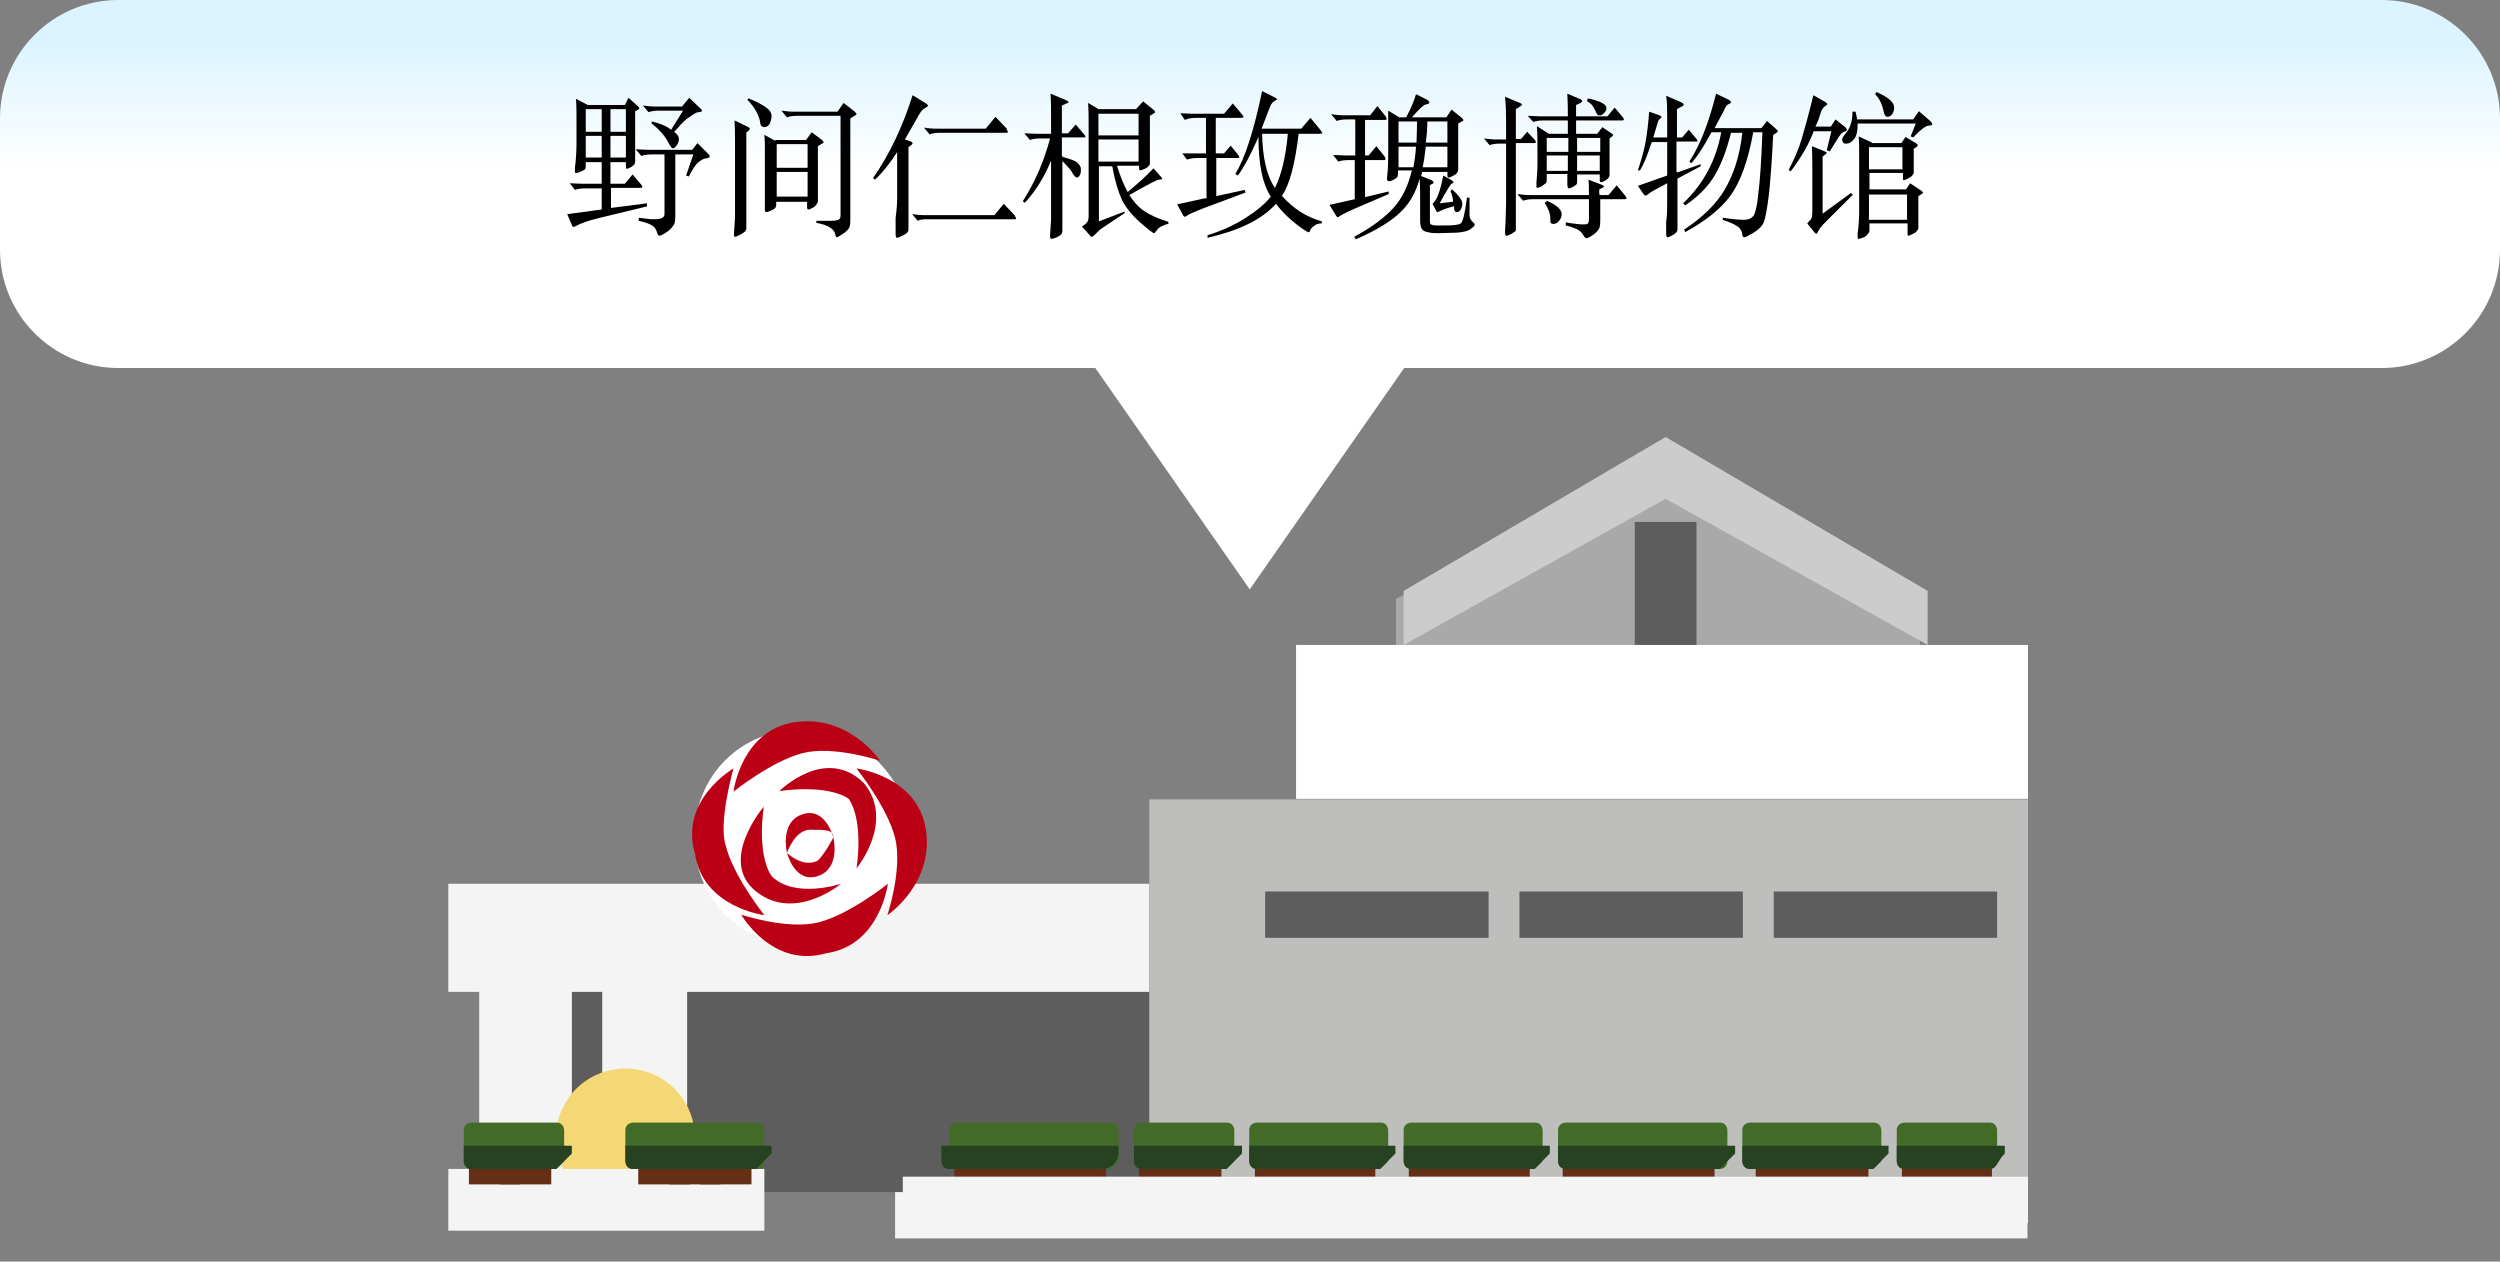 <?xml version="1.0" encoding="UTF-8"?><svg id="_イヤー_29" xmlns="http://www.w3.org/2000/svg" xmlns:xlink="http://www.w3.org/1999/xlink" viewBox="0 0 48.57 24.51"><rect x="0" y="0" width="48.57" height="24.51" fill="#808080" stroke="none"/><defs><style>.cls-1,.cls-2{fill:none;}.cls-3{clip-path:url(#clippath);}.cls-4{fill:#f5d876;}.cls-5{fill:#f4f4f4;}.cls-6{fill:#fff;}.cls-7{fill:#bb0015;}.cls-8{fill:#a9a9a9;}.cls-9{fill:#bebebd;}.cls-10{fill:#ccc;}.cls-11{fill:#416b27;}.cls-12{fill:#264220;}.cls-13{fill:#5e5d5d;}.cls-14{fill:url(#_名称未設定グラデーション);}.cls-2{stroke:#652f17;stroke-miterlimit:10;}</style><clipPath id="clippath"><rect class="cls-1" x="8.41" y="8.19" width="31.73" height="16.32"/></clipPath><linearGradient id="_名称未設定グラデーション" x1="24.28" y1="23.08" x2="24.28" y2="19.66" gradientTransform="translate(0 23.89) scale(1 -1)" gradientUnits="userSpaceOnUse"><stop offset="0" stop-color="#dbf4ff"/><stop offset=".72" stop-color="#fff"/></linearGradient></defs><g><rect id="_方形_2" class="cls-5" x="17.39" y="22.86" width="22" height="1.2"/><g><rect id="_方形_1" class="cls-13" x="9.91" y="18.37" width="12.42" height="4.79"/><rect id="_方形_3" class="cls-5" x="8.71" y="17.17" width="13.62" height="2.1"/><rect id="_方形_4-3" class="cls-5" x="11.7" y="18.67" width="1.65" height="4.49"/><path id="_ス_1-10" class="cls-8" d="M27.12,11.63l5.09-2.25,5.09,2.25v.9h-10.18v-.9Z"/><path id="_ス_2-10" class="cls-10" d="M37.45,11.48l-5.09-2.99-5.09,2.99v1.05l5.09-2.84,5.09,2.84v-1.05Z"/><rect id="_方形_5-3" class="cls-5" x="9.31" y="18.97" width="1.8" height="4.34"/><g id="_ループ_2-13"><g class="cls-3"><g id="_ループ_1-10"><path id="_ス_3-10" class="cls-4" d="M13.5,22.11c0,.75-.6,1.35-1.35,1.35s-1.35-.6-1.35-1.35,.6-1.35,1.35-1.35h0c.75,0,1.35,.6,1.35,1.35"/><rect id="_方形_6-3" class="cls-13" x="31.76" y="10.14" width="1.2" height="2.4"/><rect id="_方形_7-3" class="cls-6" x="25.18" y="12.53" width="14.22" height="2.99"/><rect id="_方形_8" class="cls-9" x="22.33" y="15.53" width="17.07" height="7.33"/><line id="_1-2" class="cls-2" x1="22.63" y1="23.01" x2="22.63" y2="22.41"/><line id="_2" class="cls-2" x1="27.87" y1="23.01" x2="27.87" y2="22.41"/><line id="_3" class="cls-2" x1="28.62" y1="23.01" x2="28.62" y2="22.41"/><line id="_4" class="cls-2" x1="29.22" y1="23.01" x2="29.22" y2="22.41"/><path id="_ス_4-10" class="cls-11" d="M29.82,22.71h-2.4c-.15,0-.15-.15-.15-.15h0v-.6c0-.15,.15-.15,.15-.15h2.4c.15,0,.15,.15,.15,.15h0v.6l-.15,.15"/><path id="_ス_5-10" class="cls-12" d="M29.82,22.71h-2.4c-.15,0-.15-.15-.15-.15v-.3h2.84v.15l-.3,.3h0"/><line id="_5" class="cls-2" x1="30.86" y1="23.01" x2="30.86" y2="22.41"/><line id="_6" class="cls-2" x1="31.61" y1="23.01" x2="31.61" y2="22.41"/><line id="_7" class="cls-2" x1="32.21" y1="23.01" x2="32.21" y2="22.41"/><line id="_8" class="cls-2" x1="32.81" y1="23.01" x2="32.81" y2="22.41"/><path id="_ス_6-10" class="cls-11" d="M33.41,22.71h-2.99c-.15,0-.15-.15-.15-.15h0v-.6c0-.15,.15-.15,.15-.15h2.99c.15,0,.15,.15,.15,.15v.6s0,.15-.15,.15"/><path id="_ス_7-10" class="cls-12" d="M33.41,22.71h-2.99c-.15,0-.15-.15-.15-.15h0v-.3h3.44v.15l-.3,.3"/><line id="_9" class="cls-2" x1="34.61" y1="23.01" x2="34.61" y2="22.41"/><line id="_10" class="cls-2" x1="35.21" y1="23.01" x2="35.21" y2="22.41"/><line id="_11" class="cls-2" x1="35.8" y1="23.01" x2="35.8" y2="22.41"/><path id="_ス_8-10" class="cls-11" d="M36.4,22.71h-2.4c-.15,0-.15-.15-.15-.15v-.6c0-.15,.15-.15,.15-.15h2.4c.15,0,.15,.15,.15,.15v.6l-.15,.15"/><path id="_ス_9-12" class="cls-12" d="M36.4,22.71h-2.4c-.15,0-.15-.15-.15-.15h0v-.3h2.84v.15l-.3,.3"/><line id="_12" class="cls-2" x1="24.88" y1="23.01" x2="24.88" y2="22.41"/><line id="_13" class="cls-2" x1="25.63" y1="23.01" x2="25.63" y2="22.41"/><line id="_14" class="cls-2" x1="26.22" y1="23.01" x2="26.22" y2="22.41"/><path id="_ス_10-10" class="cls-11" d="M26.82,22.71h-2.4c-.15,0-.15-.15-.15-.15v-.6c0-.15,.15-.15,.15-.15h2.4c.15,0,.15,.15,.15,.15h0v.6l-.15,.15"/><path id="_ス_11-15" class="cls-12" d="M26.82,22.71h-2.4c-.15,0-.15-.15-.15-.15v-.3h2.84v.15l-.3,.3h0"/><line id="_15" class="cls-2" x1="37.45" y1="23.01" x2="37.45" y2="22.41"/><line id="_16" class="cls-2" x1="38.2" y1="23.01" x2="38.2" y2="22.41"/><path id="_ス_12-13" class="cls-11" d="M38.65,22.71h-1.65c-.15,0-.15-.15-.15-.15v-.6c0-.15,.15-.15,.15-.15h1.65c.15,0,.15,.15,.15,.15v.6s0,.15-.15,.15"/><path id="_ス_13-15" class="cls-12" d="M38.65,22.71h-1.65c-.15,0-.15-.15-.15-.15v-.3h2.1v.15c-.15,.15-.15,.3-.3,.3h0"/><line id="_17" class="cls-2" x1="23.23" y1="23.01" x2="23.23" y2="22.41"/><path id="_ス_14-13" class="cls-11" d="M23.83,22.71h-1.65c-.15,0-.15-.15-.15-.15v-.6c0-.15,.15-.15,.15-.15h1.65c.15,0,.15,.15,.15,.15h0v.6l-.15,.15"/><path id="_ス_15-15" class="cls-12" d="M23.83,22.71h-1.65c-.15,0-.15-.15-.15-.15h0v-.3h2.1v.15l-.3,.3h0"/><rect id="_方形_9" class="cls-5" x="8.71" y="22.71" width="6.14" height="1.2"/><line id="_18" class="cls-2" x1="19.04" y1="23.01" x2="19.04" y2="22.41"/><line id="_19" class="cls-2" x1="19.64" y1="23.01" x2="19.64" y2="22.41"/><line id="_20" class="cls-2" x1="20.39" y1="23.01" x2="20.39" y2="22.41"/><line id="_21" class="cls-2" x1="20.99" y1="23.01" x2="20.99" y2="22.41"/><path id="_ス_16-13" class="cls-11" d="M21.58,22.71h-2.99c-.15,0-.15-.15-.15-.15v-.6c0-.15,.15-.15,.15-.15h2.99c.15,0,.15,.15,.15,.15v.6l-.15,.15"/><path id="_ス_17-15" class="cls-12" d="M21.43,22.71h-2.99c-.15,0-.15-.15-.15-.15h0v-.3h3.44v.15c0,.15-.15,.3-.3,.3h0"/><line id="_22" class="cls-2" x1="12.9" y1="23.01" x2="12.9" y2="22.41"/><line id="_23" class="cls-2" x1="13.5" y1="23.01" x2="13.5" y2="22.41"/><line id="_24" class="cls-2" x1="14.1" y1="23.01" x2="14.1" y2="22.41"/><path id="_ス_18-10" class="cls-11" d="M14.7,22.71h-2.4c-.15,0-.15-.15-.15-.15h0v-.6c0-.15,.15-.15,.15-.15h2.4c.15,0,.15,.15,.15,.15h0v.6s0,.15-.15,.15"/><path id="_ス_19-10" class="cls-12" d="M14.7,22.71h-2.4c-.15,0-.15-.15-.15-.15v-.3h2.84v.15l-.3,.3"/><line id="_25" class="cls-2" x1="9.61" y1="23.01" x2="9.61" y2="22.41"/><line id="_26" class="cls-2" x1="10.21" y1="23.01" x2="10.21" y2="22.41"/><path id="_ス_20-10" class="cls-11" d="M10.81,22.71h-1.65c-.15,0-.15-.15-.15-.15v-.6c0-.15,.15-.15,.15-.15h1.65c.15,0,.15,.15,.15,.15h0v.6l-.15,.15"/><path id="_ス_21-10" class="cls-12" d="M10.81,22.71h-1.65c-.15,0-.15-.15-.15-.15h0v-.3h2.1v.15l-.3,.3h0"/><rect id="_方形_10" class="cls-5" x="17.54" y="22.86" width="21.86" height=".9"/><rect id="_方形_11" class="cls-13" x="29.52" y="17.32" width="4.34" height=".9"/><rect id="_方形_12" class="cls-13" x="34.46" y="17.32" width="4.34" height=".9"/><rect id="_方形_13" class="cls-13" x="24.58" y="17.32" width="4.34" height=".9"/><path id="_ス_22-10" class="cls-6" d="M17.69,16.27c0,1.2-.9,2.1-2.1,2.1s-2.1-.9-2.1-2.1,.9-2.1,2.1-2.1,2.1,1.05,2.1,2.1h0"/><path id="_ス_23-10" class="cls-7" d="M16.19,16.27s-.15-.6-.6-.45-.3,.75-.3,.75c0,0,.15-.45,.45-.45s.45,0,.45,.15"/><path id="_ス_24-10" class="cls-7" d="M16.19,16.27s.15,.6-.3,.75-.6-.45-.6-.45c0,0,.3,.3,.6,.15,.15-.15,.3-.45,.3-.45"/><path id="_ス_25-10" class="cls-7" d="M16.64,16.87s.75-.9,.15-1.65c-.75-.75-1.65,.15-1.65,.15,0,0,.9-.15,1.35,.15,.3,.45,.15,1.35,.15,1.35"/><path id="_ス_26-12" class="cls-7" d="M16.34,17.17s-.9,.75-1.65,.15,.15-1.65,.15-1.65c0,0-.15,.9,.15,1.35,.45,.45,1.35,.15,1.35,.15"/><path id="_ス_27-10" class="cls-7" d="M14.25,15.38s.15-1.2,1.2-1.35c1.05-.15,1.65,.75,1.65,.75,0,0-.9-.3-1.5-.15-.6,.15-1.35,.75-1.35,.75"/><path id="_ス_28-10" class="cls-7" d="M14.4,17.77s.6,1.05,1.65,.75c1.05-.15,1.2-1.35,1.2-1.35,0,0-.75,.6-1.35,.75s-1.5-.15-1.5-.15"/><path id="_ス_29-10" class="cls-7" d="M16.64,14.93s1.2,.15,1.35,1.2-.75,1.65-.75,1.65c0,0,.3-.9,.15-1.5s-.75-1.35-.75-1.35"/><path id="_ス_30-10" class="cls-7" d="M14.25,14.93s-1.05,.6-.75,1.65c.15,1.05,1.35,1.2,1.35,1.2,0,0-.6-.75-.75-1.35-.15-.45,.15-1.5,.15-1.5"/></g></g></g></g></g><g id="_4-2"><g id="_4-2"><path class="cls-14" d="M46.26,0H2.3C1.03,0,0,1.03,0,2.3v2.55c0,1.27,1.03,2.3,2.3,2.3H21.28l3,4.3,3-4.3h18.99c1.27,0,2.3-1.03,2.3-2.3V2.3c0-1.27-1.03-2.3-2.3-2.3h-.01Z"/></g></g><g><path d="M11.69,3.15h-.31v.06s0,.06-.01,.07c0,.01-.03,.03-.08,.05-.04,.02-.07,.03-.09,.03s-.03,0-.03-.02c0-.01,0-.04,0-.08,.02-.16,.03-.32,.03-.46v-.52c0-.12,0-.24-.01-.36l.23,.12h.72l.07-.14,.19,.17s.02,.02,.02,.03,0,.02-.02,.03l-.06,.03v.66c0,.1,0,.18,0,.23,0,.05,0,.08,0,.09,0,.04-.02,.07-.07,.1-.05,.03-.08,.04-.09,.04s-.02-.01-.02-.04v-.09h-.3v.42h.28l.15-.18,.17,.2s.02,.03,.02,.04-.01,.02-.04,.02h-.57v.39l.7-.09v.06s-.95,.23-.95,.23c-.2,.05-.34,.1-.43,.15-.02,.01-.04,.02-.05,.02s-.02-.01-.03-.04l-.09-.21,.67-.09v-.41h-.32c-.08,0-.15,.01-.2,.03l-.1-.13c.07,0,.15,.01,.24,.01h.38v-.42Zm-.31-.59h.31v-.44h-.31v.44Zm0,.5h.31v-.42h-.31v.42Zm.48-.5h.3v-.44h-.3v.44Zm0,.5h.3v-.42h-.3v.42Zm1.08-.06h-.28c-.08,0-.15,.01-.2,.03l-.11-.13c.07,0,.15,.01,.24,.01h.86l.1-.13,.21,.21s.03,.03,.03,.05-.03,.03-.08,.04c-.05,0-.1,.04-.15,.08s-.11,.14-.18,.27l-.05-.02,.14-.41h-.35v1.15c0,.1,0,.18-.03,.22s-.06,.09-.14,.14c-.07,.05-.12,.07-.14,.07s-.03-.02-.04-.05c-.02-.07-.05-.12-.1-.15-.05-.03-.13-.06-.26-.09v-.06c.13,.02,.23,.03,.3,.03,.13,0,.2-.03,.2-.1v-1.17Zm.17-.43c.06,.05,.08,.09,.08,.13s-.01,.08-.04,.12-.05,.06-.07,.06-.03,0-.04-.02c0,0-.02-.03-.04-.06-.06-.13-.17-.27-.34-.4v-.04c.14,.03,.27,.08,.38,.16l.23-.37h-.47c-.08,0-.15,.01-.2,.03l-.11-.13c.08,.01,.16,.02,.24,.02h.52l.14-.17,.21,.2s.04,.04,.04,.05-.02,.03-.07,.03-.11,.05-.2,.11-.17,.16-.27,.27Z"/><path d="M14.55,2.54l-.05,.03v1.31c0,.19,0,.33,0,.42s0,.13,0,.14c0,.04-.03,.07-.1,.11-.06,.03-.1,.05-.12,.05s-.02-.02-.02-.06l.02-.32c0-.14,0-.27,0-.41v-.98c0-.16,0-.32-.01-.49l.27,.13s.03,.02,.03,.03-.01,.02-.03,.04Zm-.01-.63c.13,.05,.24,.11,.32,.16,.09,.06,.13,.12,.13,.18s-.02,.12-.04,.16c-.03,.04-.06,.06-.1,.06-.02,0-.03,0-.05-.02-.02-.01-.02-.03-.03-.05,0-.06-.03-.14-.07-.22s-.1-.16-.18-.24l.03-.04Zm.54,.81h.58l.11-.15,.2,.15s.03,.03,.03,.04,0,.02-.03,.03l-.08,.05v.75c0,.06,0,.12,0,.18v.15s-.02,.06-.07,.1c-.06,.03-.09,.05-.11,.05s-.03-.01-.03-.04v-.11h-.6v.06s0,.04-.02,.06c-.01,.02-.04,.03-.08,.05-.04,.02-.07,.03-.09,.03s-.03-.01-.03-.04,0-.07,0-.14,0-.17,0-.32v-.73c0-.08,0-.17-.01-.27l.2,.11Zm.61,.54v-.46h-.6v.46h.6Zm0,.56v-.48h-.6v.48h.6Zm.91-1.65s.04,.03,.04,.04-.01,.03-.04,.04l-.08,.05v1.95c0,.08,0,.13-.02,.17-.02,.04-.06,.08-.12,.12-.06,.04-.11,.07-.12,.07s-.03-.02-.03-.05c-.02-.11-.14-.19-.37-.23v-.04c.1,0,.17,0,.24,0s.11,0,.15-.01c.03,0,.06-.02,.07-.04s.01-.04,.01-.07v-1.92h-.84c-.08,0-.15,.01-.2,.03l-.11-.13c.08,.01,.16,.02,.25,.02h.84l.12-.17,.23,.18Z"/><path d="M17.44,2.94c-.14,.22-.29,.41-.44,.55l-.04-.03c.33-.47,.58-1.01,.77-1.61l.26,.16s.04,.03,.04,.04-.01,.02-.04,.04c-.05,.02-.09,.06-.13,.13l-.28,.49,.12,.04s.03,.02,.03,.03,0,.02-.03,.04l-.05,.04v1.04c0,.19,0,.33,0,.42,0,.09,0,.13,0,.14,0,.04-.03,.08-.1,.11-.06,.03-.1,.05-.12,.05s-.03-.02-.03-.07v-.32c.02-.14,.03-.27,.03-.39v-.9Zm2.27,1.25s.03,.03,.03,.05-.01,.02-.04,.02h-1.67c-.08,0-.15,0-.2,.03l-.11-.13c.07,.01,.16,.02,.25,.02h1.35l.18-.22,.22,.23Zm-.16-1.68s.03,.03,.03,.05-.01,.02-.04,.02h-1.28c-.08,0-.15,.01-.2,.03l-.11-.13c.07,.01,.16,.02,.25,.02h.95l.19-.23,.23,.24Z"/><path d="M20.65,3.05c.14,.04,.24,.07,.28,.11s.07,.08,.07,.12,0,.09-.02,.12c-.01,.03-.04,.05-.06,.05s-.05-.03-.08-.08c-.02-.05-.09-.13-.2-.24v.8c0,.19,0,.33,0,.42,0,.09,0,.13,0,.14,0,.05-.03,.08-.09,.11-.06,.03-.1,.04-.12,.04s-.03-.02-.03-.06l.02-.32c0-.14,0-.27,0-.4v-.74c-.12,.3-.29,.58-.51,.82l-.04-.03c.25-.39,.42-.8,.53-1.22h-.19c-.08,0-.15,.01-.2,.03l-.11-.13c.08,0,.16,.01,.25,.01h.27v-.29c0-.15,0-.32-.01-.49l.31,.13s.04,.02,.04,.03-.01,.02-.04,.03l-.09,.04v.54h.12l.15-.17,.17,.2s.02,.03,.02,.04-.01,.01-.04,.01h-.42v.36Zm.7-.93h.72l.14-.15,.21,.17s.02,.02,.02,.03c0,.01,0,.02-.02,.03l-.08,.05v.6c0,.09,0,.15,0,.21v.13s-.02,.05-.08,.08c-.06,.03-.1,.04-.11,.04s-.02-.01-.02-.04v-.05h-.43c.07,.22,.14,.39,.21,.51,.19-.16,.36-.31,.5-.46l.15,.17s.02,.02,.02,.03-.02,.02-.06,.02-.23,.1-.58,.3c.08,.12,.17,.23,.29,.31s.27,.15,.47,.21v.04c-.06,.01-.1,.03-.14,.05-.04,.02-.07,.05-.09,.08-.02,.03-.04,.05-.05,.05-.02,0-.11-.07-.27-.21-.16-.14-.27-.28-.35-.43-.07-.15-.14-.37-.19-.66h-.26v1.07l.5-.19v.03s-.42,.28-.42,.28c-.05,.03-.1,.08-.17,.15-.02,.02-.04,.03-.05,.03s-.02,0-.03-.02l-.16-.18s.08-.05,.1-.08c.02-.03,.03-.07,.03-.12v-1.71c0-.18,0-.35-.01-.49l.22,.13Zm.77,.51v-.42h-.78v.42h.78Zm0,.51v-.43h-.78v.43h.78Z"/><path d="M23.44,3.86v-.79h-.18c-.07,0-.14,.01-.2,.03l-.09-.12c.08,0,.15,0,.22,0h.24v-.69h-.2c-.08,0-.15,.01-.21,.04l-.09-.13c.07,0,.15,.01,.23,.01h.62l.17-.2,.17,.2s.04,.05,.04,.06-.02,.02-.05,.02h-.49v.69h.16l.13-.15,.13,.16s.04,.05,.04,.06-.02,.02-.04,.02h-.41v.74l.55-.12,.02,.05-.83,.31c-.17,.07-.28,.11-.32,.15,0,0-.02,.01-.03,.01,0,0-.02,0-.03-.02l-.12-.22,.55-.12Zm1.46-.06c.23,.26,.49,.42,.78,.5v.04c-.07,0-.12,.02-.15,.05-.04,.02-.07,.06-.09,.12,0,0-.01,0-.02,0-.02,0-.1-.05-.23-.15-.13-.1-.27-.23-.4-.4-.28,.31-.72,.52-1.33,.66v-.05c.26-.08,.51-.19,.73-.33,.22-.14,.39-.28,.5-.42-.16-.24-.24-.62-.24-1.16-.14,.32-.27,.57-.4,.75l-.05-.03c.18-.29,.36-.83,.52-1.61l.26,.13s.03,.02,.03,.03-.01,.01-.03,.02c-.04,.02-.08,.06-.1,.11l-.17,.44h.77l.18-.21,.19,.23s.04,.05,.04,.06-.02,.02-.05,.02h-.41c-.07,.58-.17,.97-.32,1.2Zm-.38-1.2c.01,.49,.1,.84,.25,1.05,.12-.24,.21-.59,.25-1.05h-.5Z"/><path d="M26.32,2.32h-.15c-.08,0-.15,.01-.2,.03l-.11-.13c.08,.01,.16,.02,.25,.02h.51l.14-.18,.16,.2s.02,.04,.02,.05-.01,.02-.04,.02h-.38v.69h.07l.15-.18,.16,.2s.02,.04,.02,.05-.01,.02-.04,.02h-.36v.72l.46-.11v.05s-.63,.27-.63,.27c-.16,.07-.26,.12-.29,.14-.04,.02-.06,.04-.07,.04s-.02-.01-.04-.04l-.12-.2,.49-.11v-.76h-.12c-.08,0-.15,.01-.2,.03l-.1-.13c.07,0,.16,.01,.25,.01h.18v-.69Zm.86-.04h.14c.1-.19,.16-.34,.19-.45l.22,.11s.04,.03,.04,.05-.02,.03-.07,.04c-.05,.01-.14,.1-.27,.25h.67l.1-.15,.2,.16s.03,.03,.03,.04,0,.02-.03,.03l-.07,.04v.53c0,.06,0,.12,0,.19v.18s-.01,.07-.07,.1-.09,.05-.11,.05-.03-.01-.03-.04v-.07h-.49l-.02,.08,.2,.08s.04,.02,.04,.04-.01,.03-.04,.04l-.03,.02v.7s0,.05,.02,.06,.05,.02,.1,.02c.05,0,.12,0,.18,0,.16,0,.26-.01,.3-.04,.04-.03,.08-.19,.12-.5h.05c0,.18,0,.3,0,.35s.03,.09,.06,.12c.03,.02,.04,.04,.04,.06s-.03,.04-.08,.08c-.05,.04-.14,.06-.27,.07-.13,0-.24,.01-.33,.01s-.17,0-.23-.02c-.06-.01-.1-.03-.12-.07-.02-.03-.03-.09-.03-.17v-.39c0-.14,0-.28-.01-.41-.07,.26-.19,.48-.37,.65-.17,.17-.46,.35-.87,.53l-.03-.05c.35-.19,.6-.38,.77-.57,.17-.19,.28-.43,.35-.72h-.27v.05s0,.05-.01,.07c0,.02-.03,.03-.07,.06-.04,.02-.07,.03-.1,.03s-.04-.03-.03-.1c.02-.17,.02-.32,.02-.47v-.44c0-.13,0-.25,0-.36l.2,.12Zm.36,.08h-.37v.41h.35c0-.09,.01-.22,.01-.41Zm-.37,.49v.4h.29c.02-.11,.04-.24,.05-.4h-.34Zm.95,.4v-.4h-.42c-.02,.18-.04,.31-.06,.4h.47Zm0-.48v-.41h-.39c0,.13-.01,.27-.03,.41h.41Zm.12,1.24c-.12,.03-.2,.06-.24,.08-.04,.02-.06,.03-.07,.03s-.02,0-.03-.03l-.07-.13c.08-.06,.15-.24,.21-.55l.16,.09s.04,.03,.04,.04-.01,.02-.04,.03c-.02,.01-.1,.14-.23,.38l.26-.03c0-.06-.02-.14-.05-.21l.03-.03c.13,.11,.2,.21,.2,.28,0,.04-.01,.07-.03,.11s-.05,.05-.08,.05-.05-.03-.05-.08v-.05Z"/><path d="M29.45,2.7h.1l.12-.14,.15,.16s.02,.03,.02,.04-.01,.02-.04,.02h-.35v1.25c0,.09,0,.17,0,.23v.16s0,.04,0,.06c0,.01-.04,.03-.08,.06-.04,.02-.08,.04-.1,.04s-.03-.02-.03-.07c0,0,0-.07,.01-.2,0-.13,.01-.25,.01-.35v-1.17h-.12c-.08,0-.15,.01-.2,.03l-.11-.13c.08,.01,.16,.02,.25,.02h.18v-.35c0-.11,0-.27-.02-.48l.29,.12s.04,.02,.04,.03-.01,.02-.04,.04l-.08,.05v.6Zm1.65,1.09h.15l.16-.19,.17,.21s.02,.03,.02,.04-.01,.02-.04,.02h-.47v.38c0,.09,0,.16-.03,.2-.02,.04-.06,.08-.12,.12s-.1,.06-.12,.06-.03-.02-.06-.06c-.02-.04-.05-.07-.09-.1-.04-.02-.12-.06-.25-.09v-.06c.17,.03,.28,.04,.33,.04s.09,0,.1-.02c.01-.01,.02-.04,.02-.08v-.39h-1.08c-.08,0-.15,.01-.2,.03l-.11-.13c.07,.01,.16,.02,.25,.02h1.14c0-.12,0-.22-.01-.3l.26,.1s.04,.02,.04,.03,0,.02-.03,.03l-.06,.03v.1Zm-1.05-.41v.12s0,.05-.02,.06c-.01,.01-.04,.03-.08,.06-.04,.02-.07,.03-.08,.03-.02,0-.02-.01-.02-.04s0-.05,0-.07c.01-.11,.02-.23,.02-.35v-.25c0-.16,0-.32-.01-.49l.23,.15h.37v-.26h-.47c-.08,0-.15,.01-.2,.03l-.11-.12c.08,0,.16,.01,.25,.01h.53c0-.14,0-.28-.01-.44l.26,.11s.03,.02,.03,.03-.01,.02-.03,.04l-.09,.04v.22h.61l.14-.17,.16,.19s.02,.03,.02,.04-.01,.02-.04,.02h-.89v.26h.41l.1-.13,.19,.13s.02,.02,.02,.02,0,.02-.02,.03l-.05,.04v.42c0,.09,0,.16,0,.21s0,.07,0,.08c0,.04-.03,.07-.07,.1-.05,.03-.08,.04-.09,.04-.01,0-.02,0-.03-.02,0-.02,0-.05,0-.09v-.04h-.44v.13s0,.05-.01,.06c-.01,.01-.03,.03-.07,.05-.04,.02-.06,.03-.08,.03s-.03-.03-.03-.08v-.2s-.4,0-.4,0Zm0,.52c.19,.08,.29,.17,.29,.26,0,.05-.02,.1-.05,.13-.03,.04-.07,.06-.11,.06-.02,0-.03,0-.04-.01s-.02-.02-.02-.03c0-.01,0-.03,0-.07,0-.09-.04-.19-.11-.3l.05-.04Zm0-1.22v.27h.42v-.27h-.42Zm0,.34v.3h.41c0-.1,0-.2,0-.3h-.42Zm.59-.34v.27h.45v-.27h-.45Zm0,.34c0,.14,0,.24,0,.3h.44v-.3h-.45Zm.2-1.11c.24,.05,.37,.11,.37,.19,0,.03-.01,.06-.04,.09-.03,.03-.05,.05-.08,.05s-.04,0-.05-.01c-.01,0-.03-.04-.05-.09-.03-.05-.05-.09-.07-.11-.02-.02-.05-.04-.09-.07l.02-.04Z"/><path d="M32.59,3.35l.45-.16v.04s-.45,.24-.45,.24v.44c0,.19,0,.33,0,.41s0,.13,0,.14c0,.04-.03,.07-.08,.1-.05,.03-.09,.05-.11,.05s-.03-.02-.03-.07v-.24c.02-.1,.02-.25,.02-.46v-.28c-.21,.11-.34,.18-.38,.22-.02,.01-.03,.02-.04,.02,0,0-.02,0-.04-.03l-.11-.16,.57-.2v-.65h-.3c-.08,.24-.15,.43-.23,.55h-.04c.06-.18,.11-.35,.14-.5,.03-.15,.06-.37,.08-.64l.2,.07s.04,.02,.04,.03-.01,.02-.03,.04c-.02,.01-.04,.04-.05,.09l-.08,.27h.27v-.33c0-.2,0-.36-.02-.48l.3,.13s.04,.02,.04,.04-.01,.03-.04,.04l-.09,.05v.55h.1l.13-.15,.15,.18s.02,.03,.02,.04-.01,.01-.04,.01h-.37v.58Zm1.47-.77c-.1,.55-.25,.96-.44,1.22-.19,.26-.48,.49-.88,.71l-.02-.05c.35-.23,.62-.49,.79-.78s.29-.65,.34-1.1h-.22c-.09,.36-.2,.64-.33,.85-.13,.21-.32,.4-.56,.56l-.04-.04c.4-.38,.64-.84,.74-1.38h-.19c-.15,.28-.28,.48-.39,.6l-.04-.03c.21-.32,.38-.76,.52-1.32l.25,.12s.04,.03,.04,.04-.01,.03-.04,.04c-.03,.01-.06,.04-.08,.09s-.09,.17-.2,.38h.91l.11-.14,.18,.16s.03,.03,.03,.04-.01,.02-.04,.04l-.05,.03c-.03,.57-.06,.98-.09,1.21s-.06,.4-.09,.48c-.03,.08-.1,.15-.2,.21-.1,.06-.16,.09-.18,.09s-.03-.01-.04-.04c0-.05-.02-.09-.04-.12-.02-.03-.05-.05-.1-.08-.05-.03-.13-.06-.24-.1v-.04c.19,.03,.32,.04,.41,.04s.15-.03,.19-.08c.03-.05,.07-.19,.09-.42,.03-.23,.06-.63,.08-1.2h-.19Z"/><path d="M35.24,2.54c-.09,.25-.24,.51-.45,.79l-.04-.03c.1-.19,.19-.39,.25-.59s.14-.49,.23-.86l.23,.13s.04,.03,.04,.04-.02,.03-.05,.05c-.03,.02-.06,.06-.08,.13-.02,.07-.05,.16-.1,.26h.3l.09-.14,.19,.15s.03,.03,.03,.05-.02,.03-.05,.04c-.03,0-.06,.04-.1,.09l-.18,.29-.06-.02,.09-.37h-.37Zm.74,1.26l-.5,.5c-.08,.08-.13,.14-.15,.18-.02,.04-.03,.06-.04,.06s-.03-.01-.05-.04l-.13-.16s.06-.06,.08-.09c.01-.03,.02-.07,.02-.13v-.78c0-.17,0-.34-.01-.5l.25,.1s.04,.02,.04,.03-.01,.02-.04,.04l-.04,.03v1.11l.55-.4,.04,.04Zm.1-1.48h1.09l.11-.16,.22,.19s.04,.04,.04,.06-.02,.03-.07,.03c-.07,.01-.17,.09-.3,.23l-.05-.02,.1-.25h-1.13c0,.12-.01,.22-.06,.29-.05,.07-.1,.1-.16,.1-.03,0-.05,0-.06-.02-.01-.02-.02-.03-.02-.06s.02-.06,.07-.12c.05-.06,.08-.12,.1-.19,.02-.06,.03-.14,.03-.23h.06s.02,.09,.03,.14Zm.28,.46h.58l.08-.12,.2,.12s.04,.03,.04,.04-.01,.02-.03,.04l-.05,.03v.22s0,.09,0,.13v.12s-.02,.06-.08,.09c-.06,.03-.09,.05-.11,.05-.02,0-.02-.01-.02-.04v-.1h-.65v.32h.71l.08-.12,.21,.14s.04,.03,.04,.04-.01,.02-.04,.04l-.05,.03v.37s0,.08,0,.13v.13s-.02,.06-.08,.09c-.06,.03-.1,.05-.11,.05s-.02-.01-.02-.04v-.2h-.74v.15s-.03,.08-.09,.11-.1,.04-.12,.04-.02-.01-.02-.03,0-.04,0-.07c.02-.14,.03-.29,.03-.46v-1c0-.19,0-.33-.01-.43l.26,.12Zm.6,.51v-.43h-.65v.43h.65Zm-.65,.49v.49h.74v-.49h-.74Zm.15-1.99c.23,.1,.34,.2,.34,.3,0,.06-.02,.1-.04,.13s-.06,.05-.09,.05-.06-.03-.07-.09c-.03-.14-.08-.26-.17-.35l.03-.05Z"/></g></svg>